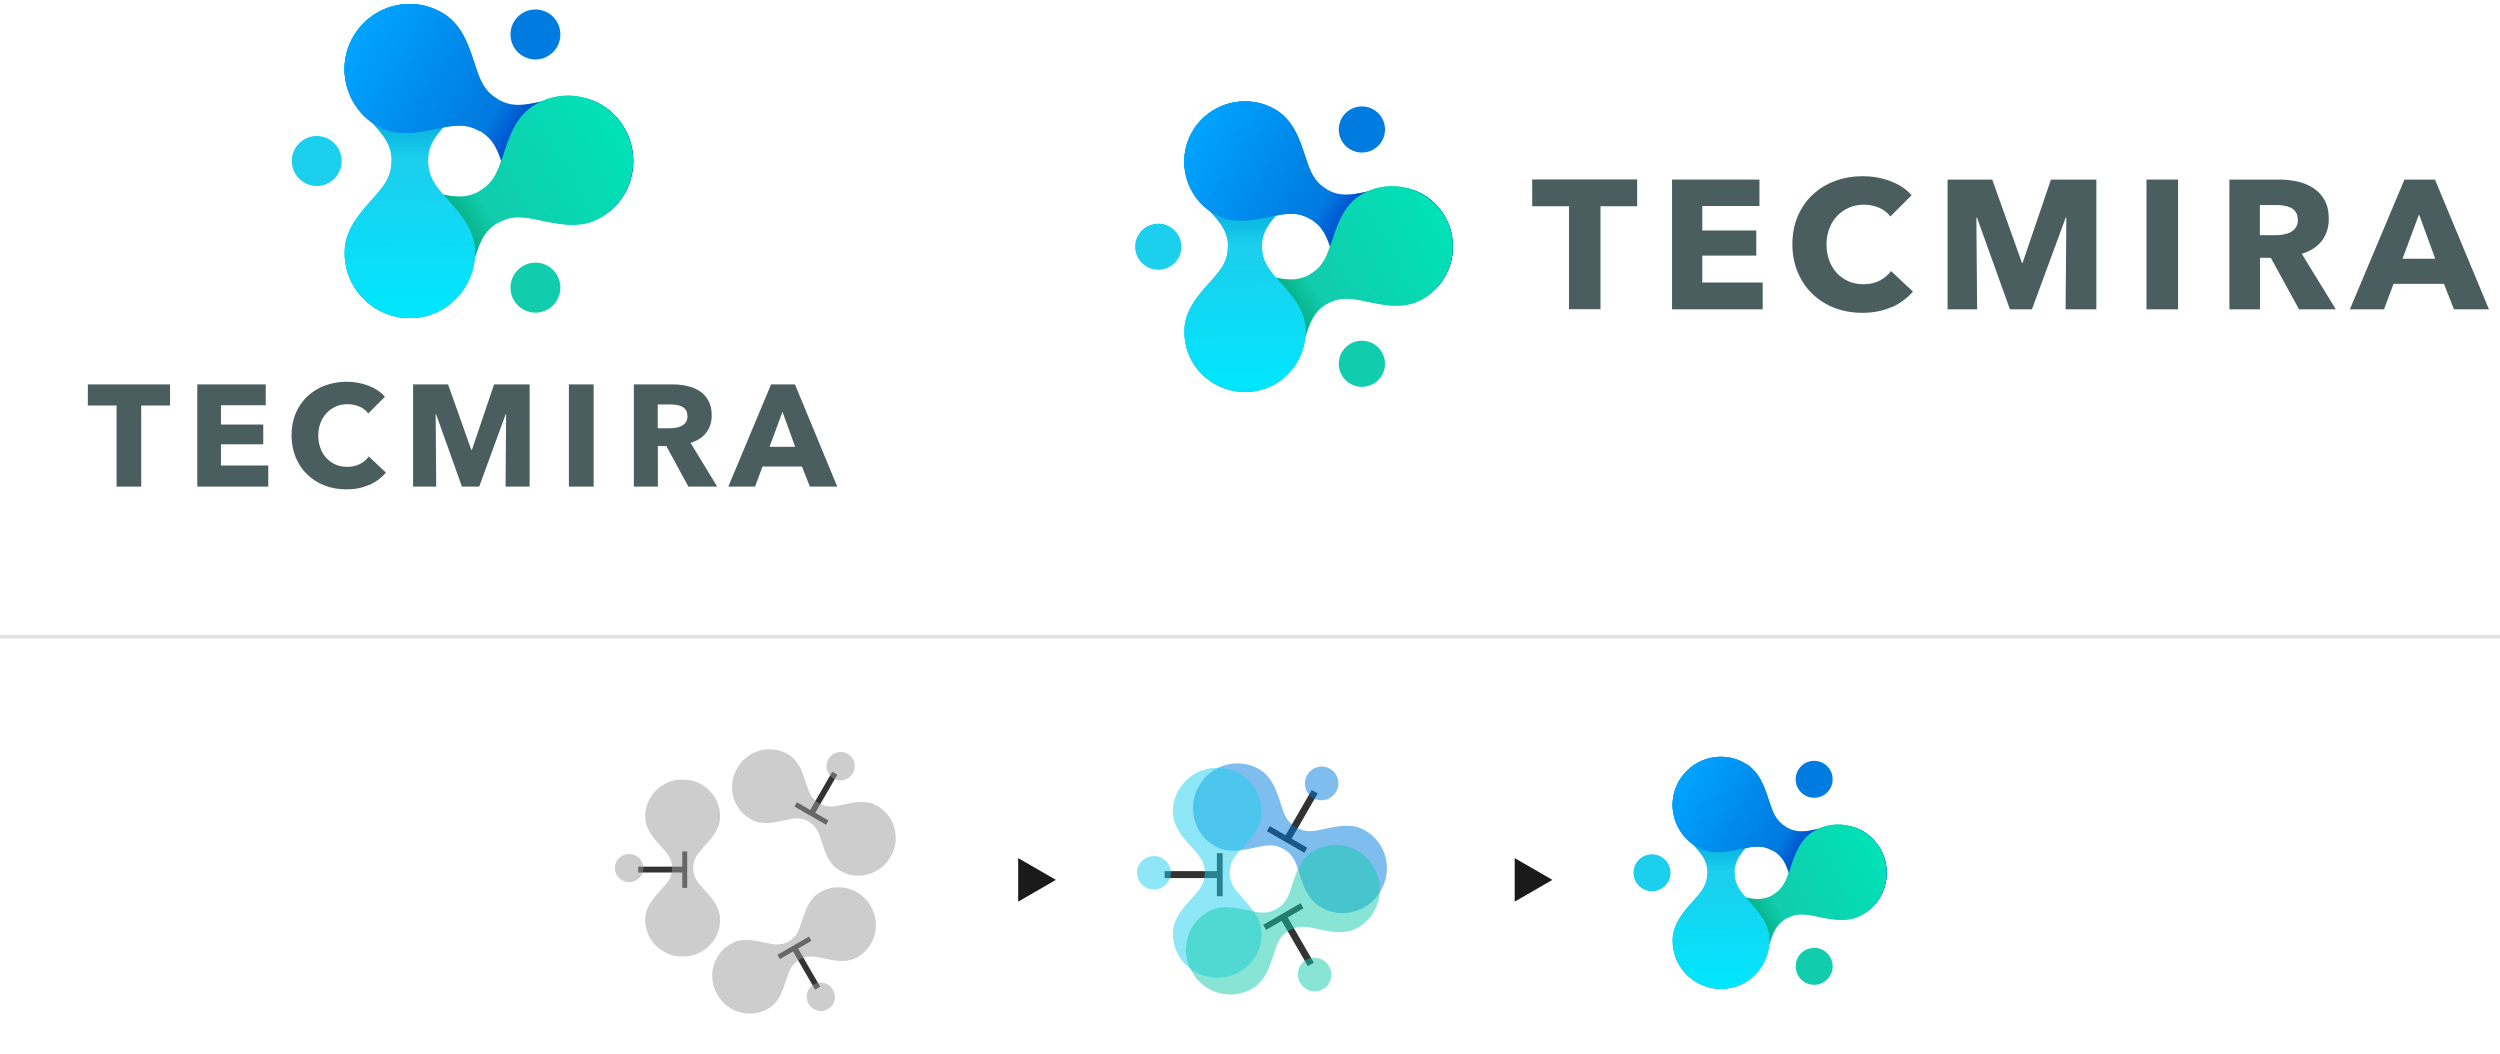 <svg width="740" height="312" viewBox="0 0 740 312" fill="none" xmlns="http://www.w3.org/2000/svg">
<path d="M142.009 56.52C146.219 54.072 147.398 50.667 148.914 45.996C150.795 40.199 152.816 34.177 158.486 30.913C167.72 25.566 179.509 28.746 184.842 38.004C190.175 47.262 187.004 59.081 177.769 64.427C172.099 67.72 165.896 66.454 159.945 65.215C155.145 64.202 151.609 63.527 147.398 65.947C143.188 68.395 142.009 71.8 140.493 76.472C138.613 82.268 136.592 88.29 130.922 91.555C121.687 96.901 109.898 93.722 104.565 84.463C99.232 75.205 103.302 64.934 112.537 59.587C118.207 56.295 123.512 55.985 129.462 57.252C134.262 58.265 137.799 58.94 142.009 56.52Z" fill="#11CCAD"/>
<path d="M142.009 56.52L147.426 65.948C143.216 68.396 142.037 71.801 140.521 76.472C138.641 82.269 136.62 88.291 130.95 91.555C121.715 96.902 109.926 93.722 104.593 84.464C99.26 75.206 103.33 64.934 112.565 59.588C118.235 56.295 123.54 55.986 129.49 57.252C134.29 58.265 137.827 58.941 142.037 56.52" fill="url(#paint0_linear_2148_3675)"/>
<path d="M158.486 92.54C162.563 92.54 165.868 89.227 165.868 85.139C165.868 81.052 162.563 77.738 158.486 77.738C154.409 77.738 151.104 81.052 151.104 85.139C151.104 89.227 154.409 92.54 158.486 92.54Z" fill="#11CCAD"/>
<path d="M142.009 38.82C137.799 36.372 134.262 37.075 129.462 38.089C123.512 39.355 117.308 40.593 111.638 37.301C102.404 31.954 99.232 20.135 104.565 10.877C109.898 1.619 121.687 -1.561 130.922 3.786C136.592 7.078 138.613 13.072 140.493 18.869C142.009 23.54 143.188 26.945 147.398 29.393C151.609 31.841 155.145 31.138 159.945 30.125C165.896 28.858 172.099 27.62 177.769 30.913C187.004 36.259 190.175 48.078 184.842 57.336C179.509 66.595 168.618 68.199 159.384 62.852C153.714 59.559 150.795 55.142 148.914 49.316C147.398 44.645 146.219 41.24 142.009 38.792" fill="#007BE0"/>
<path d="M142.009 38.82L147.427 29.393C151.637 31.841 155.174 31.138 159.973 30.125C165.924 28.858 172.127 27.62 177.797 30.913C187.032 36.259 190.204 48.078 184.871 57.337C179.537 66.595 168.647 68.199 159.412 62.852C153.742 59.559 150.823 55.142 148.942 49.316C147.427 44.645 146.248 41.24 142.037 38.792" fill="url(#paint1_linear_2148_3675)"/>
<path d="M158.486 17.603C162.563 17.603 165.868 14.289 165.868 10.202C165.868 6.114 162.563 2.801 158.486 2.801C154.409 2.801 151.104 6.114 151.104 10.202C151.104 14.289 154.409 17.603 158.486 17.603Z" fill="#007BE0"/>
<path d="M126.712 47.656C126.712 52.524 129.069 55.254 132.354 58.912C136.424 63.443 140.606 68.198 140.606 74.783C140.606 85.477 131.961 94.144 121.294 94.144C110.628 94.144 101.983 85.477 101.983 74.783C101.983 68.227 106.165 63.443 110.235 58.912C113.519 55.254 115.877 52.524 115.877 47.656C115.877 42.788 113.519 40.058 110.235 36.4C106.165 31.869 101.983 27.114 101.983 20.529C101.983 9.836 110.628 1.168 121.294 1.168C131.961 1.168 138.781 9.836 138.781 20.529C138.781 27.086 136.395 31.869 132.354 36.4C129.069 40.058 126.712 42.788 126.712 47.656Z" fill="#1BCFED"/>
<path d="M126.712 47.656H115.849C115.849 42.788 113.491 40.058 110.207 36.4C106.137 31.869 101.955 27.114 101.955 20.529C101.955 9.836 110.6 1.168 121.266 1.168C131.933 1.168 138.753 9.836 138.753 20.529C138.753 27.086 136.367 31.869 132.325 36.4C129.041 40.058 126.684 42.788 126.684 47.656" fill="url(#paint2_linear_2148_3675)"/>
<path d="M93.759 55.057C97.836 55.057 101.141 51.744 101.141 47.656C101.141 43.569 97.836 40.255 93.759 40.255C89.682 40.255 86.376 43.569 86.376 47.656C86.376 51.744 89.682 55.057 93.759 55.057Z" fill="#1BCFED"/>
<path d="M126.712 47.656C126.712 52.525 129.069 55.254 132.354 58.912C136.424 63.443 140.606 68.199 140.606 74.784C140.606 85.477 131.961 94.144 121.294 94.144C110.628 94.144 101.983 85.477 101.983 74.784C101.983 68.227 106.165 63.443 110.235 58.912C113.519 55.254 115.877 52.525 115.877 47.656H126.74H126.712Z" fill="url(#paint3_linear_2148_3675)"/>
<path d="M142.009 56.52C146.22 54.072 147.399 50.667 148.914 45.996C150.795 40.199 152.816 34.177 158.486 30.913C167.72 25.566 179.509 28.746 184.843 38.004C190.176 47.262 187.004 59.081 177.769 64.427C172.099 67.72 165.896 66.454 159.945 65.215C155.146 64.202 151.609 63.527 147.399 65.947L141.981 56.52H142.009Z" fill="url(#paint4_linear_2148_3675)"/>
<path d="M142.009 38.82C137.799 36.372 134.262 37.075 129.462 38.089C123.512 39.355 117.308 40.593 111.638 37.301C102.404 31.954 99.232 20.135 104.565 10.877C109.898 1.619 121.687 -1.561 130.922 3.786C136.592 7.078 138.613 13.072 140.493 18.869C142.009 23.54 143.188 26.945 147.398 29.393L141.981 38.82H142.009Z" fill="url(#paint5_linear_2148_3675)"/>
<path d="M41.803 120.033V144.037H34.505V120.033H26V113.786H50.336V120.033H41.803Z" fill="#4A5E60"/>
<path d="M58.392 144.037V113.786H78.657V119.949H65.409V125.661H77.928V131.515H65.409V137.79H79.415V144.037H58.364H58.392Z" fill="#4A5E60"/>
<path d="M109.281 143.502C107.316 144.403 105.07 144.853 102.516 144.853C100.186 144.853 98.025 144.459 96.06 143.699C94.095 142.939 92.383 141.842 90.924 140.435C89.464 139.028 88.341 137.339 87.527 135.37C86.713 133.4 86.292 131.233 86.292 128.869C86.292 126.505 86.713 124.254 87.555 122.284C88.397 120.315 89.548 118.654 91.036 117.275C92.524 115.896 94.236 114.827 96.229 114.096C98.222 113.364 100.355 112.998 102.656 112.998C104.79 112.998 106.895 113.364 108.944 114.124C110.993 114.883 112.677 115.981 113.94 117.444L109 122.397C108.326 121.468 107.428 120.765 106.305 120.315C105.183 119.864 104.06 119.639 102.909 119.639C101.618 119.639 100.467 119.864 99.4 120.343C98.334 120.821 97.408 121.468 96.65 122.284C95.892 123.1 95.274 124.085 94.853 125.211C94.432 126.337 94.208 127.575 94.208 128.897C94.208 130.22 94.432 131.514 94.853 132.668C95.274 133.822 95.864 134.779 96.622 135.595C97.379 136.411 98.278 137.03 99.316 137.508C100.355 137.958 101.506 138.184 102.769 138.184C104.228 138.184 105.491 137.902 106.558 137.339C107.625 136.777 108.495 136.017 109.168 135.116L114.249 139.9C112.902 141.448 111.274 142.658 109.309 143.558L109.281 143.502Z" fill="#4A5E60"/>
<path d="M149.644 144.037L149.812 122.65H149.672L141.841 144.037H136.732L129.097 122.65H128.957L129.125 144.037H122.277V113.786H132.634L139.511 133.175H139.679L146.248 113.786H156.773V144.037H149.616H149.644Z" fill="#4A5E60"/>
<path d="M168.394 144.037V113.786H175.72V144.037H168.394Z" fill="#4A5E60"/>
<path d="M203.761 144.037L197.221 132.021H194.723V144.037H187.621V113.786H199.129C200.589 113.786 201.992 113.927 203.368 114.236C204.743 114.546 205.978 115.052 207.073 115.756C208.168 116.459 209.038 117.416 209.683 118.57C210.329 119.724 210.666 121.187 210.666 122.932C210.666 124.986 210.104 126.703 209.01 128.11C207.915 129.517 206.371 130.501 204.406 131.092L212.294 144.037H203.761ZM203.452 123.072C203.452 122.369 203.312 121.778 203.003 121.356C202.694 120.934 202.329 120.568 201.852 120.343C201.375 120.118 200.842 119.949 200.28 119.864C199.691 119.78 199.129 119.724 198.596 119.724H194.694V126.759H198.175C198.764 126.759 199.382 126.703 200.028 126.618C200.645 126.506 201.235 126.337 201.74 126.083C202.245 125.83 202.666 125.464 203.003 124.986C203.34 124.508 203.508 123.888 203.508 123.101L203.452 123.072Z" fill="#4A5E60"/>
<path d="M239.717 144.037L237.387 138.099H225.711L223.493 144.037H215.578L228.237 113.786H235.31L247.829 144.037H239.745H239.717ZM231.633 121.862L227.788 132.246H235.366L231.605 121.862H231.633Z" fill="#4A5E60"/>
<path d="M387.78 81.2C391.686 78.949 392.797 75.805 394.194 71.481C395.95 66.122 397.849 60.548 403.117 57.511C411.717 52.581 422.682 55.511 427.663 64.05C432.608 72.625 429.67 83.558 421.105 88.524C415.838 91.561 410.069 90.418 404.514 89.239C400.071 88.31 396.774 87.666 392.832 89.917C388.927 92.168 387.816 95.312 386.418 99.636C384.662 104.995 382.763 110.569 377.496 113.606C368.895 118.536 357.93 115.606 352.949 107.067C348.004 98.492 351.767 88.989 360.367 84.058C365.635 81.021 370.58 80.735 376.098 81.878C380.541 82.807 383.838 83.451 387.78 81.2Z" fill="#11CCAD"/>
<path d="M387.78 81.2L392.832 89.918C388.927 92.168 387.816 95.313 386.418 99.636C384.662 104.995 382.763 110.569 377.496 113.606C368.895 118.536 357.93 115.607 352.949 107.067C348.004 98.493 351.767 88.989 360.367 84.058C365.635 81.021 370.58 80.735 376.098 81.879C380.541 82.808 383.838 83.451 387.78 81.2Z" fill="url(#paint6_linear_2148_3675)"/>
<path d="M403.117 114.499C406.897 114.499 409.961 111.444 409.961 107.675C409.961 103.906 406.897 100.851 403.117 100.851C399.337 100.851 396.273 103.906 396.273 107.675C396.273 111.444 399.337 114.499 403.117 114.499Z" fill="#11CCAD"/>
<path d="M387.78 64.8C383.874 62.549 380.577 63.192 376.098 64.121C370.544 65.3 364.775 66.444 359.507 63.407C350.907 58.476 347.969 47.508 352.949 38.933C357.894 30.393 368.896 27.464 377.46 32.394C382.727 35.431 384.627 41.005 386.382 46.364C387.78 50.687 388.891 53.831 392.797 56.082C396.703 58.333 399.999 57.69 404.479 56.761C410.033 55.582 415.802 54.439 421.07 57.476C429.67 62.406 432.608 73.375 427.627 81.95C422.682 90.525 412.505 91.99 403.941 87.059C398.673 84.022 395.95 79.913 394.194 74.554C392.797 70.231 391.686 67.087 387.78 64.836" fill="#007BE0"/>
<path d="M387.78 64.8L392.833 56.083C396.739 58.334 400.035 57.69 404.514 56.761C410.069 55.582 415.838 54.439 421.106 57.476C429.706 62.407 432.644 73.375 427.663 81.95C422.718 90.525 412.541 91.99 403.977 87.059C398.709 84.022 395.986 79.914 394.23 74.554C392.833 70.231 391.722 67.087 387.816 64.836" fill="url(#paint7_linear_2148_3675)"/>
<path d="M403.117 45.149C406.897 45.149 409.961 42.094 409.961 38.325C409.961 34.556 406.897 31.501 403.117 31.501C399.337 31.501 396.273 34.556 396.273 38.325C396.273 42.094 399.337 45.149 403.117 45.149Z" fill="#007BE0"/>
<path d="M373.554 73.018C373.554 77.52 375.74 80.057 378.786 83.415C382.584 87.595 386.454 92.026 386.454 98.1C386.454 107.996 378.427 116 368.501 116C358.575 116 350.548 107.996 350.548 98.1C350.548 92.026 354.419 87.631 358.217 83.415C361.263 80.021 363.449 77.52 363.449 73.018C363.449 68.516 361.263 65.979 358.217 62.621C354.419 58.441 350.548 54.01 350.548 47.936C350.513 38.004 358.575 30 368.501 30C378.427 30 384.77 38.004 384.77 47.901C384.77 53.974 382.548 58.369 378.786 62.585C375.74 65.979 373.554 68.48 373.554 72.982" fill="#1BCFED"/>
<path d="M373.554 73.018H363.449C363.449 68.516 361.263 65.979 358.217 62.621C354.419 58.441 350.548 54.01 350.548 47.936C350.513 38.004 358.575 30 368.501 30C378.427 30 384.77 38.004 384.77 47.901C384.77 53.974 382.548 58.369 378.786 62.585C375.74 65.979 373.554 68.48 373.554 72.982" fill="url(#paint8_linear_2148_3675)"/>
<path d="M342.844 79.842C346.624 79.842 349.689 76.787 349.689 73.018C349.689 69.249 346.624 66.194 342.844 66.194C339.064 66.194 336 69.249 336 73.018C336 76.787 339.064 79.842 342.844 79.842Z" fill="#1BCFED"/>
<path d="M373.554 73.018C373.554 77.52 375.74 80.057 378.786 83.415C382.584 87.595 386.454 92.026 386.454 98.1C386.454 107.997 378.427 116 368.501 116C358.575 116 350.549 107.997 350.549 98.1C350.549 92.026 354.419 87.631 358.217 83.415C361.263 80.021 363.449 77.52 363.449 73.018H373.554Z" fill="url(#paint9_linear_2148_3675)"/>
<path d="M387.78 81.2C391.686 78.949 392.797 75.805 394.194 71.481C395.95 66.122 397.849 60.548 403.117 57.511C411.717 52.581 422.682 55.511 427.663 64.05C432.608 72.625 429.67 83.558 421.106 88.524C415.838 91.561 410.069 90.418 404.514 89.239C400.071 88.31 396.774 87.666 392.833 89.917L387.78 81.2Z" fill="url(#paint10_linear_2148_3675)"/>
<path d="M387.78 64.8C383.874 62.549 380.577 63.192 376.098 64.121C370.544 65.3 364.775 66.444 359.507 63.407C350.907 58.476 347.969 47.508 352.949 38.933C357.894 30.393 368.896 27.464 377.46 32.394C382.727 35.431 384.627 41.005 386.382 46.364C387.78 50.687 388.891 53.831 392.797 56.082L387.744 64.8H387.78Z" fill="url(#paint11_linear_2148_3675)"/>
<path d="M473.745 61.049V91.526H464.429V61.049H453.535V53.117H484.603V61.049H473.71H473.745Z" fill="#4A5E60"/>
<path d="M494.923 91.561V53.153H520.795V60.977H503.882V68.23H519.864V75.662H503.882V83.629H521.763V91.561H494.887H494.923Z" fill="#4A5E60"/>
<path d="M559.89 90.882C557.382 92.026 554.515 92.597 551.254 92.597C548.28 92.597 545.521 92.097 543.012 91.132C540.504 90.168 538.318 88.774 536.455 86.988C534.591 85.201 533.158 83.058 532.119 80.557C531.08 78.056 530.542 75.305 530.542 72.303C530.542 69.302 531.08 66.444 532.155 63.943C533.23 61.442 534.699 59.334 536.598 57.583C538.497 55.832 540.683 54.475 543.227 53.546C545.772 52.617 548.495 52.152 551.433 52.152C554.157 52.152 556.844 52.617 559.46 53.581C562.076 54.546 564.226 55.94 565.839 57.797L559.532 64.086C558.672 62.907 557.525 62.014 556.092 61.442C554.658 60.87 553.225 60.584 551.756 60.584C550.108 60.584 548.638 60.87 547.277 61.478C545.915 62.085 544.732 62.907 543.765 63.943C542.797 64.979 542.009 66.23 541.472 67.659C540.934 69.088 540.647 70.66 540.647 72.339C540.647 74.018 540.934 75.662 541.472 77.127C542.009 78.592 542.762 79.806 543.729 80.843C544.697 81.879 545.843 82.665 547.169 83.272C548.495 83.844 549.964 84.13 551.577 84.13C553.44 84.13 555.053 83.772 556.414 83.058C557.776 82.343 558.887 81.379 559.747 80.235L566.233 86.309C564.513 88.274 562.434 89.811 559.926 90.954L559.89 90.882Z" fill="#4A5E60"/>
<path d="M611.419 91.561L611.634 64.407H611.455L601.457 91.561H594.936L585.189 64.407H585.01L585.225 91.561H576.481V53.153H589.704L598.483 77.77H598.698L607.083 53.153H620.521V91.561H611.383H611.419Z" fill="#4A5E60"/>
<path d="M635.356 91.561V53.153H644.709V91.561H635.356Z" fill="#4A5E60"/>
<path d="M680.507 91.561L672.158 76.305H668.969V91.561H659.903V53.153H674.594C676.458 53.153 678.25 53.331 680.005 53.724C681.761 54.117 683.338 54.761 684.735 55.654C686.133 56.547 687.244 57.762 688.068 59.227C688.892 60.692 689.322 62.55 689.322 64.765C689.322 67.373 688.606 69.552 687.208 71.339C685.811 73.125 683.84 74.376 681.331 75.126L691.401 91.561H680.507ZM680.113 64.943C680.113 64.05 679.934 63.3 679.54 62.764C679.145 62.228 678.68 61.764 678.07 61.478C677.461 61.192 676.78 60.977 676.064 60.87C675.311 60.763 674.595 60.692 673.914 60.692H668.933V69.624H673.376C674.129 69.624 674.917 69.552 675.741 69.445C676.53 69.302 677.282 69.088 677.927 68.766C678.572 68.445 679.11 67.98 679.54 67.373C679.97 66.766 680.185 65.98 680.185 64.979L680.113 64.943Z" fill="#4A5E60"/>
<path d="M726.375 91.561L723.4 84.022H708.493L705.663 91.561H695.557L711.718 53.153H720.749L736.731 91.561H726.41H726.375ZM716.054 63.407L711.145 76.591H720.82L716.019 63.407H716.054Z" fill="#4A5E60"/>
<path d="M312.545 260.443L301.381 266.889L301.381 253.997L312.545 260.443Z" fill="#1A1A1A"/>
<path d="M459.514 260.443L448.35 266.889L448.35 253.997L459.514 260.443Z" fill="#1A1A1A"/>
<path d="M524.773 264.891C527.896 263.083 528.77 260.567 529.894 257.116C531.289 252.834 532.788 248.385 536.992 245.974C543.841 242.024 552.584 244.373 556.539 251.212C560.494 258.052 558.142 266.783 551.294 270.733C547.089 273.165 542.488 272.23 538.075 271.315C534.515 270.566 531.892 270.068 528.77 271.855C525.647 273.664 524.773 276.179 523.649 279.63C522.254 283.913 520.756 288.361 516.551 290.773C509.702 294.723 500.959 292.374 497.004 285.534C493.049 278.695 496.067 271.107 502.916 267.157C507.121 264.725 511.055 264.496 515.468 265.432C519.028 266.18 521.651 266.679 524.773 264.891Z" fill="#11CCAD"/>
<path d="M524.773 264.891L528.79 271.855C525.668 273.664 524.794 276.179 523.67 279.63C522.275 283.913 520.776 288.361 516.571 290.773C509.722 294.723 500.979 292.374 497.024 285.534C493.069 278.695 496.087 271.107 502.936 267.157C507.141 264.725 511.075 264.496 515.489 265.432C519.048 266.18 521.671 266.679 524.794 264.891" fill="url(#paint12_linear_2148_3675)"/>
<path d="M536.993 291.5C540.016 291.5 542.467 289.052 542.467 286.033C542.467 283.013 540.016 280.565 536.993 280.565C533.969 280.565 531.518 283.013 531.518 286.033C531.518 289.052 533.969 291.5 536.993 291.5Z" fill="#11CCAD"/>
<path d="M524.773 251.815C521.65 250.007 519.028 250.526 515.468 251.275C511.055 252.21 506.454 253.125 502.249 250.693C495.401 246.743 493.048 238.012 497.004 231.172C500.959 224.333 509.702 221.984 516.55 225.934C520.755 228.366 522.254 232.794 523.649 237.076C524.773 240.527 525.647 243.043 528.77 244.851C531.892 246.66 534.515 246.14 538.075 245.392C542.488 244.456 547.088 243.541 551.293 245.974C558.142 249.924 560.494 258.655 556.539 265.494C552.584 272.334 544.507 273.519 537.658 269.569C533.454 267.136 531.289 263.873 529.894 259.569C528.77 256.119 527.895 253.603 524.773 251.795" fill="#007BE0"/>
<path d="M524.773 251.815L528.79 244.851C531.913 246.66 534.536 246.14 538.095 245.391C542.508 244.456 547.109 243.541 551.314 245.973C558.163 249.923 560.515 258.654 556.56 265.494C552.605 272.333 544.528 273.518 537.679 269.568C533.474 267.136 531.309 263.872 529.914 259.569C528.79 256.118 527.916 253.603 524.794 251.794" fill="url(#paint13_linear_2148_3675)"/>
<path d="M536.993 236.141C540.016 236.141 542.467 233.693 542.467 230.673C542.467 227.654 540.016 225.206 536.993 225.206C533.969 225.206 531.518 227.654 531.518 230.673C531.518 233.693 533.969 236.141 536.993 236.141Z" fill="#007BE0"/>
<path d="M513.428 258.343C513.428 261.939 515.176 263.956 517.612 266.658C520.63 270.005 523.732 273.518 523.732 278.383C523.732 286.282 517.321 292.685 509.41 292.685C501.5 292.685 495.088 286.282 495.088 278.383C495.088 273.539 498.19 270.005 501.208 266.658C503.644 263.956 505.393 261.939 505.393 258.343C505.393 254.746 503.644 252.73 501.208 250.027C498.19 246.68 495.088 243.167 495.088 238.303C495.088 230.403 501.5 224 509.41 224C517.321 224 522.379 230.403 522.379 238.303C522.379 243.146 520.61 246.68 517.612 250.027C515.176 252.73 513.428 254.746 513.428 258.343Z" fill="#1BCFED"/>
<path d="M513.428 258.343H505.372C505.372 254.746 503.623 252.73 501.188 250.027C498.169 246.68 495.068 243.167 495.068 238.303C495.068 230.403 501.479 224 509.389 224C517.3 224 522.358 230.403 522.358 238.303C522.358 243.146 520.589 246.68 517.591 250.027C515.156 252.73 513.407 254.746 513.407 258.343" fill="url(#paint14_linear_2148_3675)"/>
<path d="M488.989 263.81C492.013 263.81 494.464 261.362 494.464 258.342C494.464 255.323 492.013 252.875 488.989 252.875C485.966 252.875 483.514 255.323 483.514 258.342C483.514 261.362 485.966 263.81 488.989 263.81Z" fill="#1BCFED"/>
<path d="M513.428 258.342C513.428 261.939 515.176 263.955 517.612 266.658C520.63 270.005 523.732 273.518 523.732 278.382C523.732 286.282 517.321 292.685 509.41 292.685C501.5 292.685 495.088 286.282 495.088 278.382C495.088 273.539 498.19 270.005 501.208 266.658C503.644 263.955 505.393 261.939 505.393 258.342H513.449H513.428Z" fill="url(#paint15_linear_2148_3675)"/>
<path d="M524.773 264.891C527.896 263.083 528.77 260.567 529.894 257.116C531.289 252.834 532.787 248.385 536.992 245.974C543.841 242.024 552.584 244.373 556.539 251.212C560.494 258.052 558.142 266.783 551.293 270.733C547.088 273.165 542.488 272.23 538.075 271.315C534.515 270.566 531.892 270.068 528.77 271.855L524.752 264.891H524.773Z" fill="url(#paint16_linear_2148_3675)"/>
<path d="M524.773 251.815C521.65 250.007 519.028 250.526 515.468 251.275C511.055 252.21 506.454 253.125 502.249 250.693C495.401 246.743 493.048 238.012 497.004 231.172C500.959 224.333 509.702 221.984 516.55 225.934C520.755 228.366 522.254 232.794 523.649 237.076C524.773 240.527 525.647 243.043 528.77 244.851L524.752 251.815H524.773Z" fill="url(#paint17_linear_2148_3675)"/>
<path d="M235.154 238.732L235.882 237.471L239.818 239.743L246.341 228.446L247.84 229.312L241.318 240.609L245.22 242.862L244.492 244.123L235.154 238.732Z" fill="#333333"/>
<g clip-path="url(#clip0_2148_3675)">
<g opacity="0.5">
<path d="M239.352 243.195C236.97 241.82 234.954 242.224 232.234 242.822C228.84 243.563 225.316 244.298 222.105 242.444C216.876 239.425 215.123 232.682 218.188 227.375C221.252 222.067 227.968 220.214 233.196 223.232C236.408 225.086 237.534 228.505 238.581 231.811C239.426 234.477 240.082 236.414 242.464 237.789C244.846 239.164 246.862 238.76 249.582 238.162C252.969 237.417 256.5 236.686 259.704 238.536C264.94 241.559 266.688 248.309 263.628 253.61C260.564 258.917 253.848 260.771 248.619 257.752C245.408 255.898 244.282 252.479 243.234 249.173C242.389 246.507 241.734 244.57 239.352 243.195Z" fill="#9B9B9B"/>
<path d="M250.942 223.119C248.947 221.968 246.382 222.676 245.213 224.701C244.044 226.726 244.713 229.301 246.708 230.453C248.703 231.604 251.268 230.897 252.437 228.872C253.606 226.847 252.937 224.271 250.942 223.119Z" fill="#9B9B9B"/>
</g>
</g>
<path d="M239.452 277.236L240.18 278.497L236.244 280.77L242.766 292.067L241.267 292.933L234.744 281.635L230.842 283.888L230.114 282.627L239.452 277.236Z" fill="#333333"/>
<g clip-path="url(#clip1_2148_3675)">
<g opacity="0.5">
<path d="M233.487 278.64C235.869 277.265 236.528 275.317 237.37 272.662C238.424 269.352 239.55 265.934 242.762 264.079C247.99 261.061 254.706 262.914 257.77 268.222C260.835 273.529 259.082 280.272 253.853 283.291C250.642 285.145 247.118 284.411 243.732 283.665C241 283.064 238.995 282.663 236.613 284.038C234.231 285.413 233.573 287.362 232.731 290.016C231.683 293.322 230.55 296.745 227.346 298.595C222.11 301.618 215.39 299.757 212.33 294.457C209.266 289.149 211.019 282.406 216.247 279.388C219.459 277.534 222.982 278.268 226.369 279.013C229.1 279.615 231.105 280.016 233.487 278.64Z" fill="#9B9B9B"/>
<path d="M245.078 298.716C247.073 297.564 247.743 294.989 246.573 292.964C245.404 290.939 242.839 290.231 240.844 291.382C238.85 292.534 238.18 295.109 239.349 297.134C240.518 299.159 243.083 299.867 245.078 298.716Z" fill="#9B9B9B"/>
</g>
</g>
<path d="M203.415 262.808L201.959 262.808L201.959 258.263L188.913 258.263L188.913 256.531L201.959 256.531L201.959 252.025L203.415 252.025L203.415 262.808Z" fill="#333333"/>
<g clip-path="url(#clip2_2148_3675)">
<g opacity="0.5">
<path d="M205.181 256.94C205.181 259.691 206.539 261.235 208.417 263.292C210.756 265.86 213.154 268.544 213.154 272.253C213.154 278.29 208.191 283.18 202.062 283.18C195.934 283.18 190.971 278.29 190.971 272.253C190.971 268.544 193.368 265.86 195.707 263.3C197.594 261.235 198.944 259.699 198.944 256.949C198.944 254.198 197.585 252.654 195.707 250.597C193.368 248.037 190.971 245.345 190.971 241.645C190.971 235.599 195.942 230.709 202.062 230.709C208.191 230.709 213.154 235.599 213.154 241.636C213.154 245.345 210.756 248.029 208.417 250.589C206.531 252.654 205.181 254.19 205.181 256.94Z" fill="#9B9B9B"/>
<path d="M182 256.942C182 259.245 183.896 261.113 186.234 261.113C188.572 261.113 190.468 259.245 190.468 256.942C190.468 254.638 188.572 252.771 186.234 252.771C183.896 252.771 182 254.638 182 256.942Z" fill="#9B9B9B"/>
</g>
</g>
<path d="M375.012 246.038L375.875 244.544L380.538 247.237L388.265 233.853L390.042 234.878L382.314 248.262L386.937 250.931L386.075 252.425L375.012 246.038Z" fill="#333333"/>
<g clip-path="url(#clip3_2148_3675)">
<g opacity="0.5">
<path d="M379.985 251.325C377.164 249.696 374.775 250.175 371.552 250.883C367.532 251.762 363.357 252.632 359.553 250.435C353.359 246.859 351.282 238.871 354.912 232.583C358.543 226.296 366.499 224.1 372.693 227.676C376.497 229.872 377.831 233.922 379.072 237.839C380.073 240.997 380.85 243.292 383.672 244.921C386.493 246.55 388.882 246.072 392.105 245.363C396.117 244.48 400.3 243.615 404.096 245.806C410.298 249.387 412.37 257.384 408.745 263.663C405.114 269.951 397.158 272.147 390.964 268.571C387.159 266.374 385.826 262.324 384.585 258.408C383.584 255.249 382.807 252.955 379.985 251.325Z" fill="#007BE0"/>
<path d="M393.715 227.543C391.352 226.178 388.313 227.017 386.928 229.416C385.543 231.815 386.336 234.866 388.7 236.23C391.063 237.595 394.102 236.756 395.487 234.357C396.872 231.958 396.079 228.907 393.715 227.543Z" fill="#007BE0"/>
</g>
</g>
<path d="M361.915 265.292L360.19 265.292L360.19 259.908L344.736 259.908L344.736 257.857L360.19 257.857L360.19 252.519L361.915 252.519L361.915 265.292Z" fill="#333333"/>
<g clip-path="url(#clip4_2148_3675)">
<g opacity="0.5">
<path d="M364.008 258.341C364.008 261.599 365.617 263.429 367.841 265.865C370.613 268.908 373.453 272.088 373.453 276.481C373.453 283.633 367.573 289.426 360.313 289.426C353.053 289.426 347.173 283.633 347.173 276.481C347.173 272.088 350.013 268.908 352.784 265.875C355.019 263.429 356.618 261.609 356.618 258.351C356.618 255.092 355.009 253.263 352.784 250.826C350.013 247.793 347.173 244.604 347.173 240.22C347.173 233.058 353.063 227.266 360.313 227.266C367.573 227.266 373.453 233.058 373.453 240.21C373.453 244.604 370.613 247.783 367.841 250.817C365.607 253.263 364.008 255.083 364.008 258.341Z" fill="#1BCFED"/>
<path d="M336.546 258.342C336.546 261.071 338.792 263.284 341.562 263.284C344.332 263.284 346.577 261.071 346.577 258.342C346.577 255.614 344.332 253.401 341.562 253.401C338.792 253.401 336.546 255.614 336.546 258.342Z" fill="#1BCFED"/>
</g>
</g>
<path d="M384.961 267.366L385.823 268.86L381.16 271.553L388.887 284.937L387.111 285.962L379.384 272.578L374.761 275.247L373.898 273.753L384.961 267.366Z" fill="#333333"/>
<g clip-path="url(#clip5_2148_3675)">
<g opacity="0.5">
<path d="M377.895 269.03C380.717 267.4 381.497 265.092 382.494 261.947C383.744 258.026 385.077 253.976 388.882 251.779C395.076 248.203 403.032 250.399 406.663 256.687C410.293 262.974 408.216 270.963 402.022 274.539C398.218 276.735 394.043 275.865 390.031 274.982C386.795 274.27 384.42 273.795 381.598 275.424C378.776 277.053 377.996 279.362 376.999 282.506C375.758 286.423 374.415 290.478 370.619 292.669C364.417 296.25 356.456 294.046 352.83 287.767C349.2 281.479 351.277 273.491 357.471 269.915C361.275 267.718 365.45 268.588 369.462 269.472C372.698 270.184 375.073 270.659 377.895 269.03Z" fill="#11CCAD"/>
<path d="M391.626 292.812C393.99 291.448 394.783 288.397 393.398 285.998C392.013 283.599 388.974 282.76 386.611 284.125C384.247 285.489 383.454 288.54 384.839 290.939C386.224 293.338 389.263 294.177 391.626 292.812Z" fill="#11CCAD"/>
</g>
</g>
<line y1="188.5" x2="740" y2="188.5" stroke="#E0E0E0"/>
<defs>
<linearGradient id="paint0_linear_2148_3675" x1="105.897" y1="84.749" x2="144.548" y2="62.49" gradientUnits="userSpaceOnUse">
<stop offset="0.7" stop-color="#01A375"/>
<stop offset="1" stop-color="#01A375" stop-opacity="0"/>
</linearGradient>
<linearGradient id="paint1_linear_2148_3675" x1="184.426" y1="56.047" x2="145.775" y2="33.789" gradientUnits="userSpaceOnUse">
<stop offset="0.7" stop-color="#003BC5"/>
<stop offset="1" stop-color="#003BC5" stop-opacity="0"/>
</linearGradient>
<linearGradient id="paint2_linear_2148_3675" x1="120.396" y1="2.21" x2="120.396" y2="46.896" gradientUnits="userSpaceOnUse">
<stop offset="0.7" stop-color="#03A8DC"/>
<stop offset="1" stop-color="#03A8DC" stop-opacity="0"/>
</linearGradient>
<linearGradient id="paint3_linear_2148_3675" x1="121.614" y1="94.368" x2="120.9" y2="49.516" gradientUnits="userSpaceOnUse">
<stop stop-color="#00E7FF"/>
<stop offset="1" stop-color="#1BCFED"/>
</linearGradient>
<linearGradient id="paint4_linear_2148_3675" x1="144.731" y1="61.231" x2="184.915" y2="38.089" gradientUnits="userSpaceOnUse">
<stop stop-color="#11CCAD"/>
<stop offset="1" stop-color="#00E2B7"/>
</linearGradient>
<linearGradient id="paint5_linear_2148_3675" x1="104.615" y1="10.82" x2="143.417" y2="33.34" gradientUnits="userSpaceOnUse">
<stop stop-color="#00A4FF"/>
<stop offset="1" stop-color="#007BE0"/>
</linearGradient>
<linearGradient id="paint6_linear_2148_3675" x1="354.145" y1="107.318" x2="390.028" y2="86.54" gradientUnits="userSpaceOnUse">
<stop offset="0.7" stop-color="#01A375"/>
<stop offset="1" stop-color="#01A375" stop-opacity="0"/>
</linearGradient>
<linearGradient id="paint7_linear_2148_3675" x1="427.235" y1="80.775" x2="391.351" y2="59.997" gradientUnits="userSpaceOnUse">
<stop offset="0.7" stop-color="#003BC5"/>
<stop offset="1" stop-color="#003BC5" stop-opacity="0"/>
</linearGradient>
<linearGradient id="paint8_linear_2148_3675" x1="367.641" y1="30.929" x2="367.641" y2="72.303" gradientUnits="userSpaceOnUse">
<stop offset="0.7" stop-color="#03A8DC"/>
<stop offset="1" stop-color="#03A8DC" stop-opacity="0"/>
</linearGradient>
<linearGradient id="paint9_linear_2148_3675" x1="368.776" y1="116.223" x2="368.128" y2="74.724" gradientUnits="userSpaceOnUse">
<stop stop-color="#00E7FF"/>
<stop offset="1" stop-color="#1BCFED"/>
</linearGradient>
<linearGradient id="paint10_linear_2148_3675" x1="390.29" y1="85.562" x2="427.567" y2="63.977" gradientUnits="userSpaceOnUse">
<stop stop-color="#11CCAD"/>
<stop offset="1" stop-color="#00E2B7"/>
</linearGradient>
<linearGradient id="paint11_linear_2148_3675" x1="352.963" y1="38.895" x2="388.961" y2="59.943" gradientUnits="userSpaceOnUse">
<stop stop-color="#00A4FF"/>
<stop offset="1" stop-color="#007BE0"/>
</linearGradient>
<linearGradient id="paint12_linear_2148_3675" x1="497.993" y1="285.729" x2="526.602" y2="269.19" gradientUnits="userSpaceOnUse">
<stop offset="0.7" stop-color="#01A375"/>
<stop offset="1" stop-color="#01A375" stop-opacity="0"/>
</linearGradient>
<linearGradient id="paint13_linear_2148_3675" x1="556.225" y1="264.546" x2="527.617" y2="248.006" gradientUnits="userSpaceOnUse">
<stop offset="0.7" stop-color="#003BC5"/>
<stop offset="1" stop-color="#003BC5" stop-opacity="0"/>
</linearGradient>
<linearGradient id="paint14_linear_2148_3675" x1="508.723" y1="224.769" x2="508.723" y2="257.781" gradientUnits="userSpaceOnUse">
<stop offset="0.7" stop-color="#03A8DC"/>
<stop offset="1" stop-color="#03A8DC" stop-opacity="0"/>
</linearGradient>
<linearGradient id="paint15_linear_2148_3675" x1="509.631" y1="292.845" x2="509.105" y2="259.711" gradientUnits="userSpaceOnUse">
<stop stop-color="#00E7FF"/>
<stop offset="1" stop-color="#1BCFED"/>
</linearGradient>
<linearGradient id="paint16_linear_2148_3675" x1="526.764" y1="268.348" x2="556.508" y2="251.153" gradientUnits="userSpaceOnUse">
<stop stop-color="#11CCAD"/>
<stop offset="1" stop-color="#00E2B7"/>
</linearGradient>
<linearGradient id="paint17_linear_2148_3675" x1="497.024" y1="231.126" x2="525.744" y2="247.859" gradientUnits="userSpaceOnUse">
<stop stop-color="#00A4FF"/>
<stop offset="1" stop-color="#007BE0"/>
</linearGradient>
<clipPath id="clip0_2148_3675">
<rect width="52.47" height="31.154" fill="white" transform="translate(258.082 263.215) rotate(-150)"/>
</clipPath>
<clipPath id="clip1_2148_3675">
<rect width="52.47" height="31.154" fill="white" transform="translate(206.784 284.851) rotate(-30)"/>
</clipPath>
<clipPath id="clip2_2148_3675">
<rect width="52.47" height="31.154" fill="white" transform="translate(213.154 230.709) rotate(90)"/>
</clipPath>
<clipPath id="clip3_2148_3675">
<rect width="62.16" height="36.908" fill="white" transform="translate(402.175 275.043) rotate(-150)"/>
</clipPath>
<clipPath id="clip4_2148_3675">
<rect width="62.16" height="36.908" fill="white" transform="translate(373.453 227.266) rotate(90)"/>
</clipPath>
<clipPath id="clip5_2148_3675">
<rect width="62.16" height="36.908" fill="white" transform="translate(346.26 276.387) rotate(-30)"/>
</clipPath>
</defs>
</svg>
